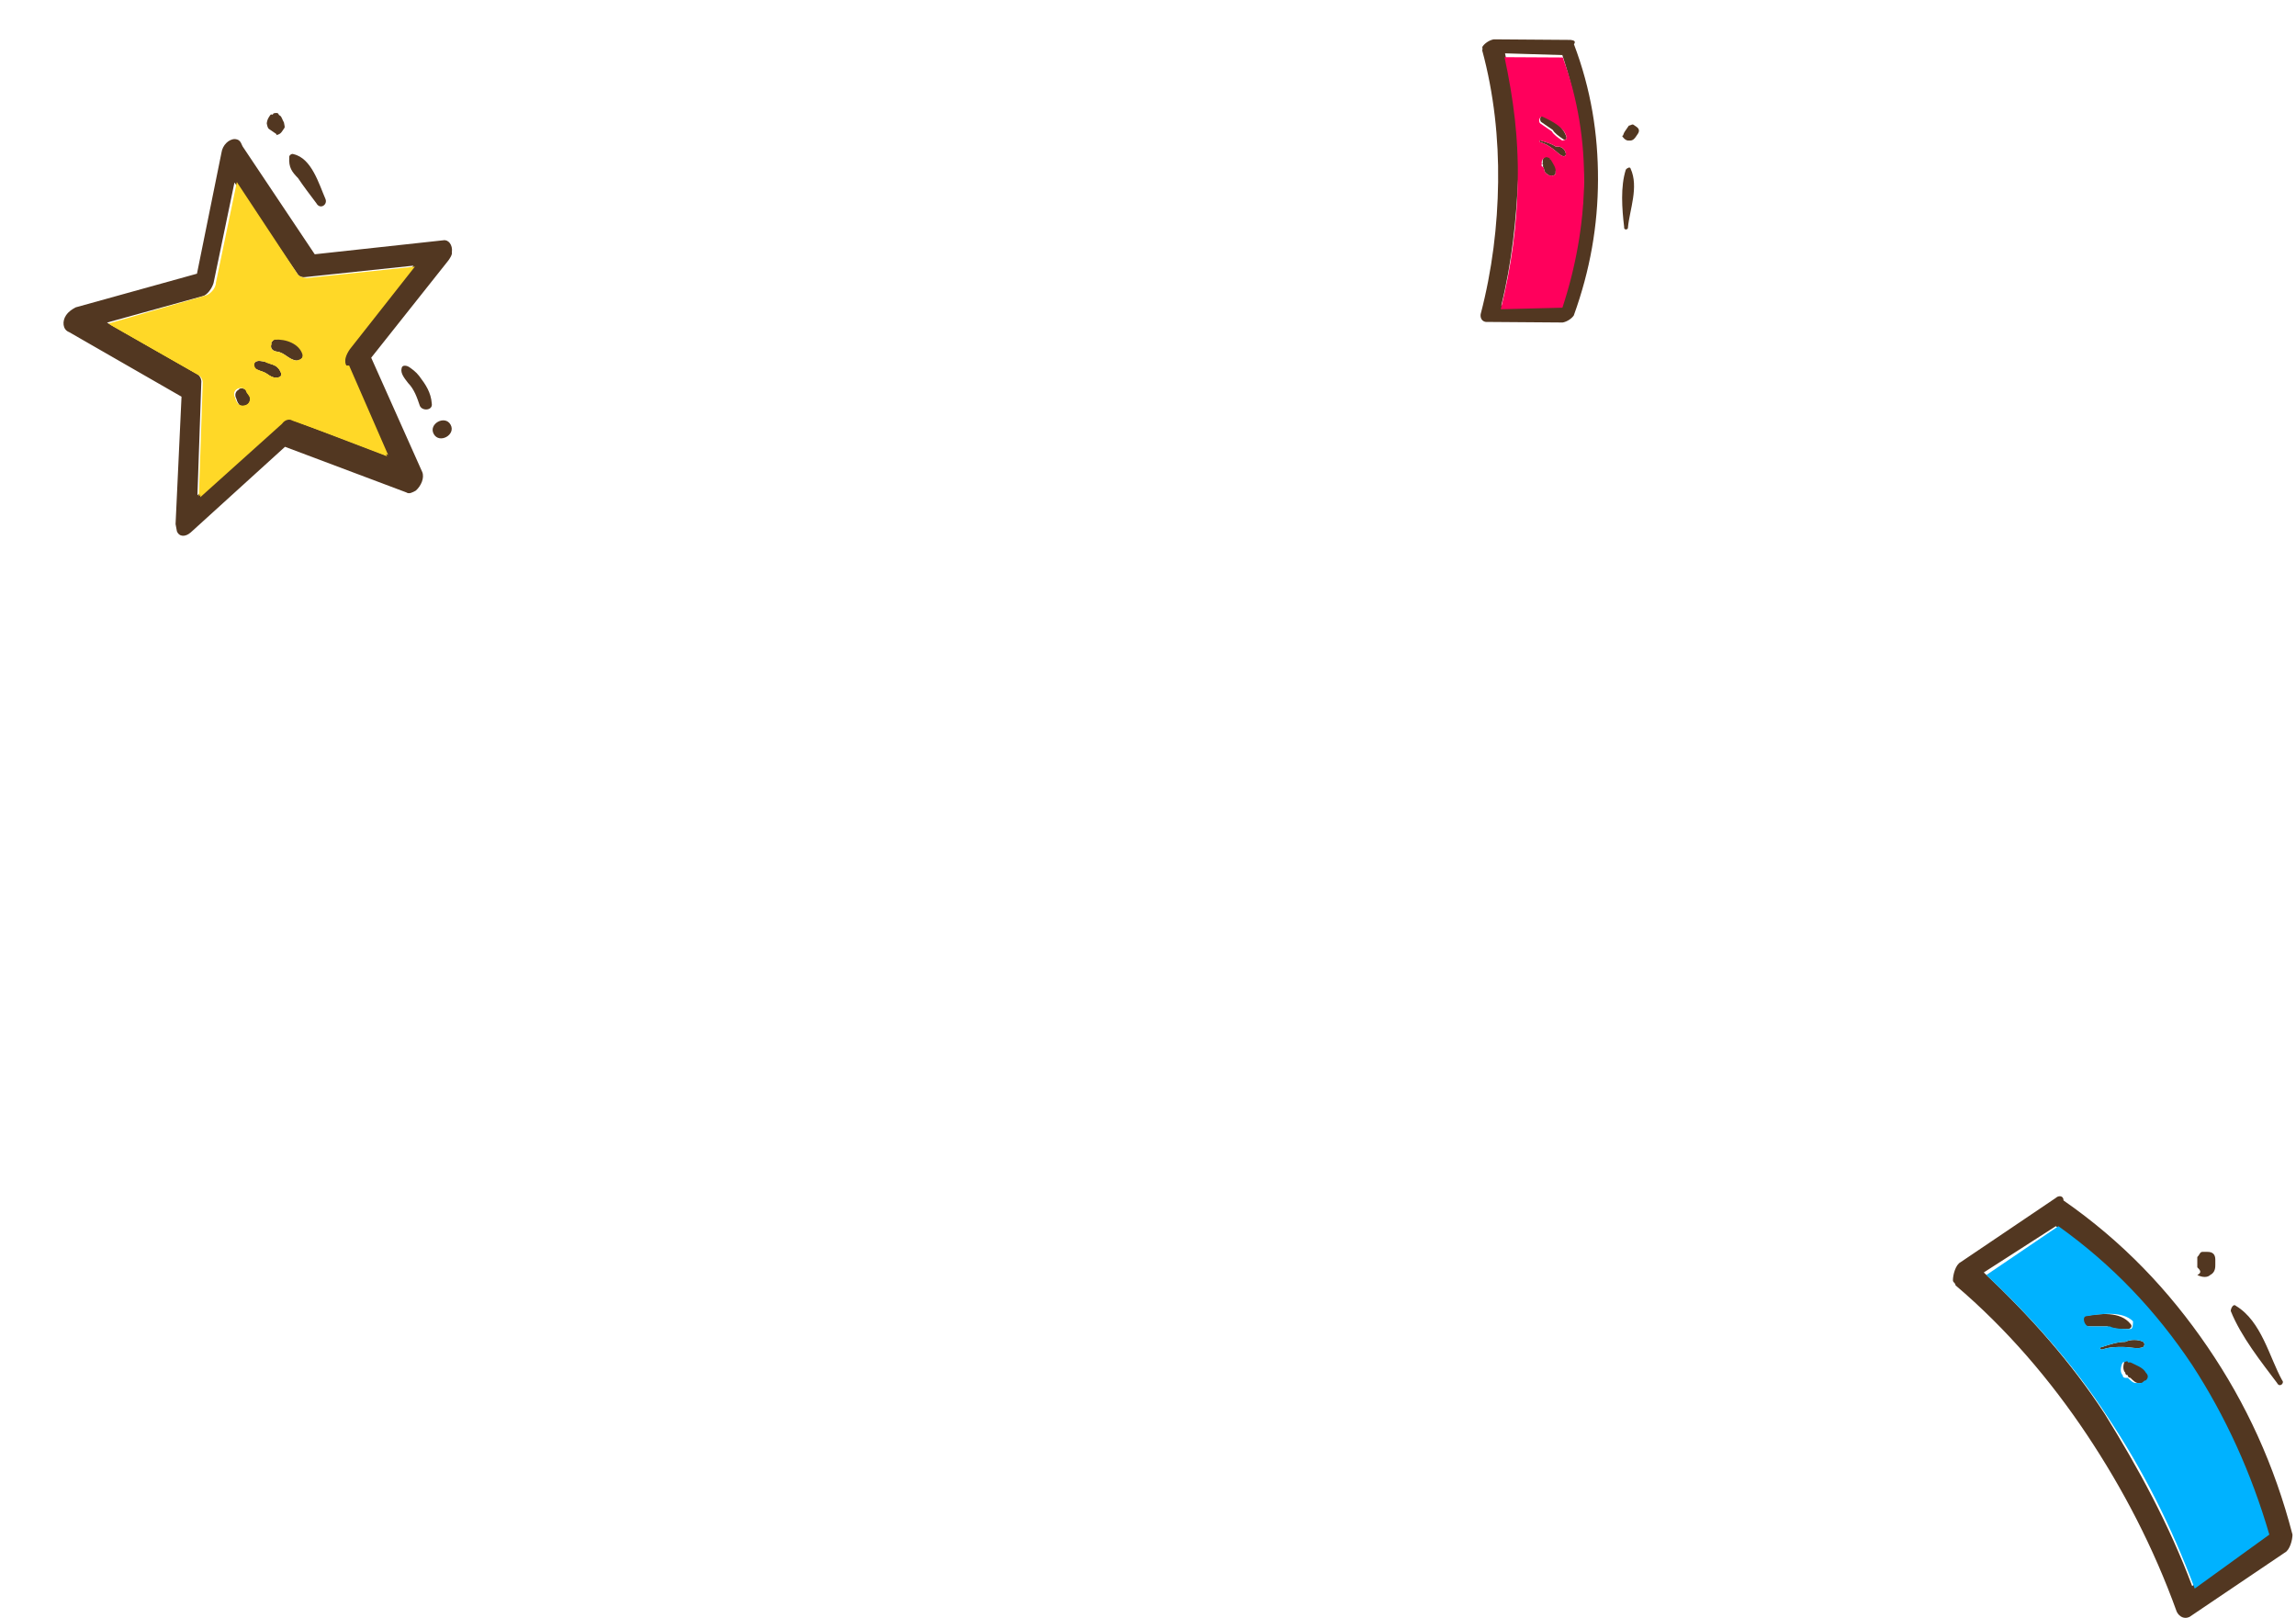 <svg xmlns="http://www.w3.org/2000/svg" width="261" height="184" viewBox="0 0 261 184" fill="none"><path fill-rule="evenodd" clip-rule="evenodd" d="M26.716 15.81C26.01 15.801 25.295 16.497 25.175 17.364L22.39 31.116L8.601 34.945C8.219 35.157 7.836 35.369 7.504 35.853C7.061 36.498 7.102 37.476 7.859 37.758L20.634 45.099L19.958 59.585C20.009 59.857 20.06 60.129 20.11 60.401C20.373 61.056 21.079 61.066 21.684 60.531L32.399 50.797L46.18 55.979C46.503 56.201 46.886 55.989 47.269 55.777C47.873 55.242 48.265 54.325 48.002 53.67L42.197 40.669L50.975 29.605C51.196 29.283 51.418 28.96 51.367 28.688C51.487 27.821 50.951 27.216 50.407 27.317L35.778 28.909L27.574 16.636C27.311 15.981 27.149 15.87 26.716 15.81ZM28.136 44.549C28.186 44.822 28.509 45.043 28.56 45.315C28.713 46.132 27.785 46.445 27.301 46.112C27.139 46.002 26.927 45.619 26.876 45.346C26.664 44.964 26.724 44.53 27.107 44.318C27.328 43.995 27.924 44.166 28.136 44.549ZM29.593 41.04C30.027 41.1 30.46 41.161 30.783 41.382C31.379 41.553 31.701 41.775 31.965 42.43C32.015 42.702 31.905 42.864 31.633 42.914C31.088 43.015 30.765 42.794 30.281 42.461C29.958 42.24 29.524 42.179 29.363 42.069C28.495 41.948 28.726 40.92 29.593 41.04ZM30.811 39.265C30.76 38.993 30.982 38.67 31.364 38.459C32.615 38.367 34.128 38.931 34.492 40.13C34.594 40.674 34.1 41.047 33.667 40.987C32.799 40.867 32.375 40.101 31.508 39.981C31.074 39.92 30.751 39.699 30.811 39.265ZM30.715 13.096C30.715 13.096 30.877 13.207 30.715 13.096C30.987 13.045 30.987 13.045 30.715 13.096C30.826 12.935 30.987 13.045 30.987 13.045C30.987 13.045 30.988 13.045 31.098 12.884C31.37 12.834 31.642 12.783 31.693 13.055C31.693 13.055 31.693 13.055 31.855 13.166C32.016 13.277 32.067 13.549 32.279 13.932L32.33 14.204C32.381 14.476 32.381 14.476 32.27 14.637C32.27 14.637 32.16 14.799 32.049 14.96C31.827 15.283 31.555 15.333 31.283 15.384C31.555 15.333 31.394 15.223 31.394 15.223C31.232 15.112 31.071 15.001 30.909 14.89L30.748 14.78C30.748 14.78 30.748 14.78 30.586 14.669C30.425 14.558 30.374 14.286 30.323 14.014C30.383 13.58 30.494 13.419 30.715 13.096C30.605 13.257 30.605 13.257 30.715 13.096ZM32.88 17.903C32.829 17.631 33.212 17.419 33.373 17.53C35.431 17.992 36.261 20.935 37 22.628C37.263 23.283 36.386 23.869 35.962 23.103C35.215 22.115 34.467 21.128 33.881 20.251C33.184 19.536 32.81 19.042 32.88 17.903ZM49.307 49.344C48.67 48.196 50.585 47.136 51.222 48.285C51.858 49.433 49.944 50.493 49.307 49.344ZM46.395 43.55C46.022 43.056 45.486 42.452 45.657 41.857C45.717 41.423 46.312 41.594 46.474 41.705C46.797 41.927 47.281 42.259 47.655 42.753C48.402 43.74 48.988 44.617 49.081 45.867C49.233 46.683 47.983 46.775 47.72 46.12C47.406 45.192 47.092 44.265 46.395 43.55ZM33.795 31.108C34.007 31.491 34.441 31.551 34.713 31.501L47.003 30.203L39.604 39.602C39.161 40.248 39.152 40.954 39.254 41.498L43.845 51.767L32.929 47.601C32.496 47.541 31.951 47.642 31.73 47.964L22.444 56.307L22.881 43.555C22.941 43.121 22.729 42.738 22.406 42.517L12.163 36.676L23.009 33.676C23.553 33.574 24.107 32.768 24.277 32.173L26.652 20.75L33.795 31.108Z" fill="#523721"></path><path fill-rule="evenodd" clip-rule="evenodd" d="M12.323 36.787L22.566 42.627C22.889 42.849 23.101 43.232 23.041 43.665L22.605 56.417L31.89 48.075C32.222 47.591 32.767 47.49 33.09 47.711L44.005 51.878L39.414 41.608C39.04 41.115 39.321 40.358 39.764 39.713L47.163 30.313L34.873 31.611C34.439 31.551 34.006 31.491 33.793 31.108L26.923 20.699L24.548 32.122C24.539 32.828 23.824 33.523 23.28 33.625L12.323 36.787ZM31.252 38.62C32.503 38.528 34.016 39.092 34.38 40.291C34.482 40.835 33.989 41.209 33.555 41.148C32.688 41.028 32.263 40.262 31.396 40.142C30.962 40.081 30.639 39.86 30.699 39.426C30.759 38.993 30.98 38.67 31.252 38.62ZM29.592 41.04C30.026 41.1 30.459 41.16 30.782 41.382C31.377 41.553 31.7 41.775 31.963 42.43C32.014 42.702 31.903 42.863 31.631 42.914C31.087 43.015 30.764 42.793 30.279 42.461C29.956 42.239 29.523 42.179 29.361 42.068C28.494 41.948 28.724 40.92 29.592 41.04ZM26.944 44.207C27.327 43.995 27.761 44.055 27.973 44.438C28.024 44.71 28.347 44.932 28.398 45.204C28.55 46.02 27.623 46.334 27.138 46.001C26.977 45.891 26.764 45.508 26.714 45.235C26.501 44.852 26.561 44.419 26.944 44.207Z" fill="#FFD827"></path><path fill-rule="evenodd" clip-rule="evenodd" d="M44.117 51.717L39.687 41.558C38.004 41.589 36.107 41.238 34.433 40.563C34.211 40.886 33.939 40.937 33.667 40.987C32.8 40.867 32.375 40.101 31.508 39.981C31.074 39.92 30.751 39.699 30.811 39.265L30.922 39.104C28.389 37.604 26.188 35.619 24.208 33.312C23.987 33.635 23.715 33.685 23.332 33.897L12.486 36.898L22.729 42.738C23.052 42.96 23.264 43.343 23.204 43.776L22.767 56.529L32.053 48.186C32.385 47.702 32.929 47.601 33.252 47.822L44.117 51.717ZM30.784 41.382C31.379 41.553 31.702 41.775 31.965 42.43C32.015 42.702 31.905 42.863 31.633 42.914C31.088 43.015 30.765 42.794 30.281 42.461C29.958 42.24 29.524 42.179 29.363 42.069C28.606 41.787 28.837 40.758 29.704 40.879C30.027 41.1 30.35 41.322 30.784 41.382ZM26.945 44.207C27.328 43.995 27.762 44.056 27.974 44.438C28.025 44.711 28.348 44.932 28.399 45.204C28.551 46.021 27.624 46.334 27.14 46.002C26.978 45.891 26.766 45.508 26.715 45.236C26.503 44.853 26.563 44.419 26.945 44.207Z" fill="#FFD827"></path><path fill-rule="evenodd" clip-rule="evenodd" d="M178.547 4.537L169.804 4.472C169.26 4.574 168.766 4.947 168.545 5.27C168.434 5.431 168.596 5.542 168.485 5.703C169.833 10.662 170.364 15.772 170.3 20.712C170.236 25.652 169.628 30.692 168.314 35.723C168.254 36.157 168.466 36.54 168.9 36.6L177.642 36.665C178.186 36.564 178.68 36.191 178.901 35.868C180.76 30.736 181.64 25.644 181.654 20.433C181.667 15.221 180.863 10.161 178.921 5.031C179.142 4.708 178.98 4.598 178.547 4.537ZM184.712 14.937C184.822 14.775 185.044 14.453 185.154 14.291C185.427 14.241 185.537 14.079 185.699 14.19C185.86 14.301 186.022 14.412 186.022 14.412C186.345 14.633 186.395 14.905 186.174 15.228C186.063 15.389 185.953 15.551 185.953 15.551C185.842 15.712 185.621 16.035 185.187 15.975C184.915 16.025 184.592 15.804 184.379 15.421C184.541 15.532 184.49 15.259 184.712 14.937ZM184.818 19.281C184.929 19.12 185.312 18.908 185.363 19.18C186.313 21.256 185.248 23.848 185.059 25.854C185.11 26.126 184.565 26.227 184.625 25.794C184.381 23.727 184.196 21.227 184.818 19.281ZM176.832 19.498C176.883 19.77 176.773 19.932 176.5 19.982C176.339 19.872 176.228 20.033 176.067 19.922C176.228 20.033 175.905 19.811 175.905 19.811C175.744 19.701 175.744 19.701 175.744 19.701C175.582 19.59 175.531 19.317 175.481 19.045C175.481 19.045 175.319 18.935 175.43 18.773C175.43 18.773 175.268 18.663 175.379 18.501C175.328 18.229 175.388 17.795 175.933 17.694C176.205 17.644 175.933 17.694 175.933 17.694C176.094 17.805 176.366 17.755 176.256 17.916L176.417 18.027C176.68 18.682 177.054 19.175 176.832 19.498ZM177.999 17.451C178.05 17.723 177.778 17.774 177.778 17.774C177.344 17.714 176.971 17.22 176.486 16.887C176.002 16.555 175.679 16.334 175.084 16.163C174.922 16.052 175.033 15.89 175.194 16.001C175.789 16.172 176.385 16.343 176.869 16.676C177.413 16.574 177.898 16.907 177.999 17.451ZM178.078 15.606C178.128 15.878 177.856 15.929 177.695 15.818C177.21 15.486 176.726 15.153 176.514 14.771C176.029 14.438 175.706 14.217 175.222 13.884C174.899 13.663 175.18 12.906 175.503 13.128C176.583 13.631 177.713 14.407 178.078 15.606ZM177.601 6.262C179.221 11.17 179.974 15.958 180.02 20.736C179.906 25.404 179.085 30.061 177.559 34.709L170.662 34.724C171.865 29.854 172.363 24.975 172.588 20.146C172.703 15.479 172.112 10.802 171.087 6.064L177.601 6.262Z" fill="#523721"></path><path fill-rule="evenodd" clip-rule="evenodd" d="M177.61 34.982C179.136 30.333 179.957 25.676 180.072 21.008C180.136 16.069 179.383 11.281 177.652 6.534L171.028 6.498C172.052 11.235 172.643 15.912 172.529 20.579C172.465 25.519 171.806 30.288 170.602 35.157L177.61 34.982ZM175.32 18.935C175.32 18.935 175.158 18.824 175.269 18.663C175.218 18.39 175.278 17.957 175.822 17.856C176.094 17.805 175.822 17.856 175.822 17.856C175.984 17.966 176.256 17.916 176.145 18.077L176.307 18.188C176.519 18.571 176.893 19.065 176.833 19.498C176.884 19.77 176.773 19.932 176.501 19.982C176.339 19.872 176.229 20.033 176.067 19.922C176.229 20.033 175.906 19.811 175.906 19.811C175.744 19.701 175.744 19.701 175.744 19.701C175.583 19.59 175.532 19.317 175.481 19.045L175.32 18.935ZM178 17.451C178.051 17.723 177.778 17.774 177.778 17.774C177.345 17.714 176.971 17.22 176.486 16.887C176.002 16.555 175.679 16.334 175.084 16.163C174.922 16.052 175.033 15.89 175.195 16.001C175.79 16.172 176.385 16.343 176.869 16.676C177.414 16.574 177.898 16.907 178 17.451ZM177.584 15.979C177.1 15.647 176.615 15.315 176.403 14.932C175.919 14.6 175.596 14.378 175.111 14.046C174.788 13.824 175.07 13.068 175.393 13.289C176.472 13.793 177.875 14.518 178.078 15.606C178.129 15.878 177.857 15.929 177.584 15.979Z" fill="#FF005C"></path><path fill-rule="evenodd" clip-rule="evenodd" d="M233.697 136.192L222.877 143.497C222.292 143.789 222 144.958 222 145.543C222 145.835 222.292 145.835 222.292 146.127C228.141 151.095 233.112 156.939 237.207 163.076C241.301 169.212 244.81 175.933 247.442 183.238C247.734 183.823 248.319 184.115 248.904 183.823L259.724 176.518C260.309 176.225 260.601 175.056 260.601 174.472C258.554 166.582 255.337 159.569 250.951 153.14C246.564 146.712 241.301 141.16 234.575 136.484C234.575 135.9 233.99 135.9 233.697 136.192ZM249.781 144.082C249.781 143.79 249.781 143.205 249.781 142.913C250.074 142.621 250.074 142.328 250.366 142.328C250.659 142.328 250.951 142.328 250.951 142.328C251.536 142.328 251.828 142.621 251.828 143.205C251.828 143.497 251.828 143.79 251.828 143.79C251.828 144.082 251.828 144.666 251.243 144.958C250.951 145.251 250.366 145.251 249.781 144.958C250.366 144.666 250.074 144.374 249.781 144.082ZM253.583 149.049C253.583 148.757 253.875 148.173 254.168 148.465C257.092 150.218 257.969 154.309 259.432 156.939C259.724 157.231 259.139 157.816 258.847 157.231C257.092 154.894 254.753 151.972 253.583 149.049ZM244.225 156.063C244.517 156.355 244.517 156.647 244.225 156.939C243.933 156.939 243.933 157.231 243.64 157.231C243.933 157.231 243.348 157.231 243.348 157.231C243.055 157.231 243.055 157.231 243.055 157.231C242.763 157.231 242.47 156.939 242.178 156.647C242.178 156.647 241.885 156.647 241.885 156.355C241.885 156.355 241.593 156.355 241.593 156.063C241.301 155.77 241.301 155.186 241.593 154.601C241.885 154.309 241.593 154.601 241.593 154.601C241.885 154.601 242.178 154.309 242.178 154.601H242.47C243.055 155.186 243.933 155.478 244.225 156.063ZM243.64 152.556C243.933 152.848 243.64 153.14 243.64 153.14C243.055 153.433 242.178 153.14 241.301 153.14C240.423 153.14 239.838 153.14 238.961 153.433C238.669 153.433 238.669 153.14 238.961 153.14C239.838 152.848 240.716 152.556 241.593 152.556C242.178 152.264 243.055 152.264 243.64 152.556ZM242.178 150.51C242.47 150.803 242.178 151.095 241.885 151.095C241.008 151.095 240.131 151.095 239.546 150.803C238.669 150.803 238.084 150.803 237.207 150.803C236.622 150.803 236.329 149.634 236.914 149.634C238.669 149.342 241.008 149.049 242.178 150.51ZM233.697 139.406C239.838 144.082 244.81 149.342 248.904 155.186C252.706 161.03 255.63 167.459 257.677 174.472L249.196 180.316C246.564 173.303 243.055 166.874 239.254 160.738C235.452 154.894 230.773 149.634 225.509 144.666L233.697 139.406Z" fill="#523721"></path><path fill-rule="evenodd" clip-rule="evenodd" d="M257.97 174.472C255.922 167.459 252.998 161.03 249.196 155.186C245.102 149.049 240.131 143.789 233.99 139.406L225.802 144.958C231.066 149.926 235.745 155.186 239.546 161.03C243.64 167.166 246.857 173.595 249.489 180.608L257.97 174.472ZM241.593 156.647C241.593 156.647 241.301 156.647 241.301 156.354C241.008 156.062 241.008 155.478 241.301 154.893C241.593 154.601 241.301 154.893 241.301 154.893C241.593 154.893 241.886 154.601 241.886 154.893H242.178C242.763 155.186 243.64 155.478 243.933 156.062C244.225 156.354 244.225 156.647 243.933 156.939C243.64 156.939 243.64 157.231 243.348 157.231C243.64 157.231 243.055 157.231 243.055 157.231C242.763 157.231 242.763 157.231 242.763 157.231C242.471 157.231 242.178 156.939 241.886 156.647C241.886 156.647 241.886 156.647 241.593 156.647ZM243.64 152.556C243.933 152.848 243.64 153.14 243.64 153.14C243.055 153.432 242.178 153.14 241.301 153.14C240.423 153.14 239.839 153.14 238.961 153.432C238.669 153.432 238.669 153.14 238.961 153.14C239.839 152.848 240.716 152.556 241.593 152.556C242.178 152.263 243.055 152.263 243.64 152.556ZM242.178 151.095C241.301 151.095 240.423 151.095 239.839 150.802C238.961 150.802 238.376 150.802 237.499 150.802C236.914 150.802 236.622 149.634 237.207 149.634C238.961 149.341 241.301 149.049 242.471 150.218C242.471 150.51 242.47 151.095 242.178 151.095Z" fill="#00B2FF"></path></svg>